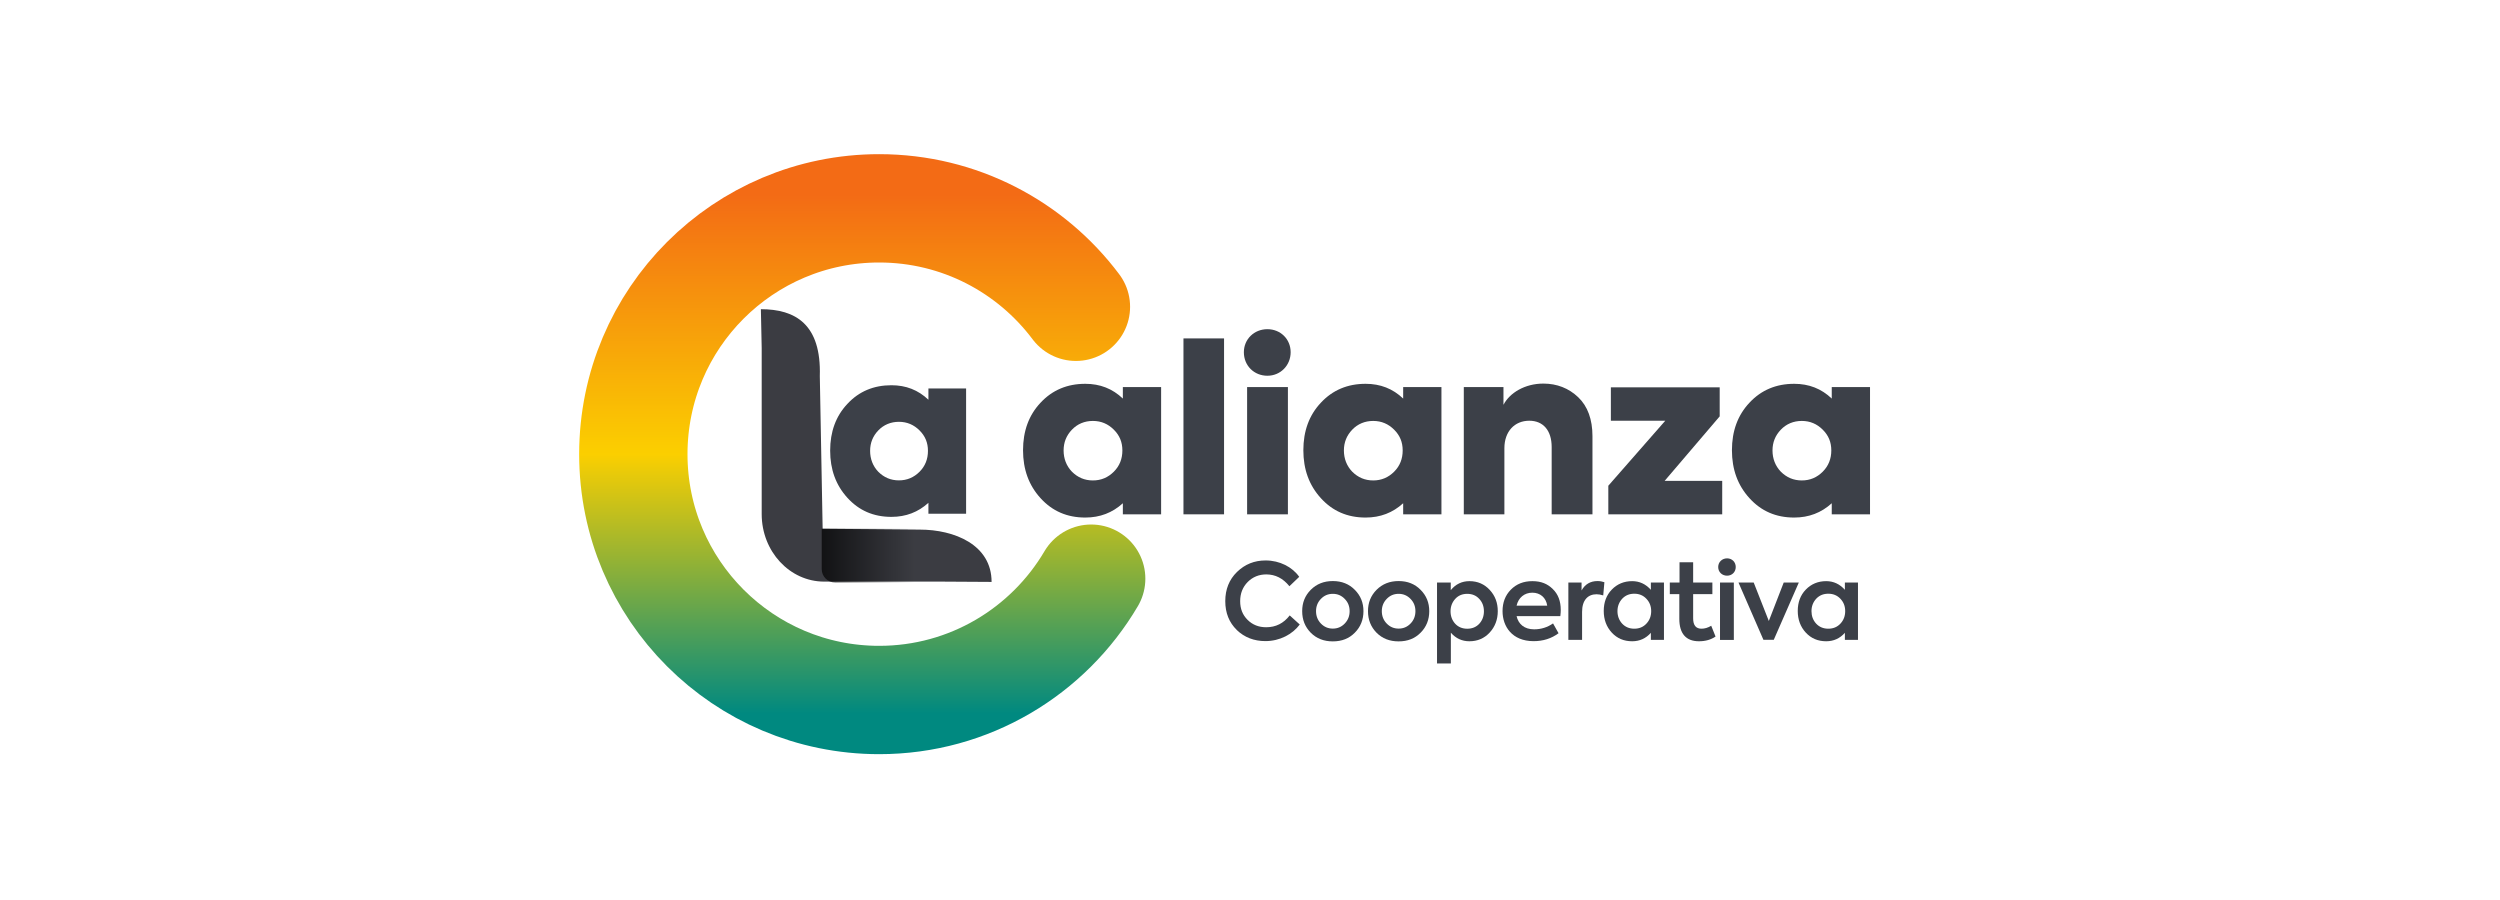 <svg width="300" height="108" viewBox="0 0 300 108" fill="none" xmlns="http://www.w3.org/2000/svg">
<path d="M148.415 75.596C147.489 74.695 147.033 73.541 147.033 72.135C147.033 70.728 147.501 69.549 148.44 68.635C149.391 67.709 150.533 67.254 151.876 67.254C153.561 67.254 155.084 68.041 155.907 69.22L154.728 70.348C153.966 69.397 153.04 68.929 151.952 68.929C151.077 68.929 150.33 69.233 149.72 69.842C149.126 70.452 148.82 71.211 148.82 72.137C148.82 73.063 149.111 73.784 149.708 74.382C150.305 74.979 151.051 75.27 151.939 75.27C153.093 75.27 154.032 74.802 154.766 73.85L155.97 74.941C155.095 76.12 153.574 76.932 151.848 76.932C150.492 76.932 149.338 76.489 148.412 75.601L148.415 75.596Z" fill="#3C4048"/>
<path d="M157.289 70.779C157.987 70.081 158.86 69.727 159.938 69.727C161.016 69.727 161.891 70.081 162.575 70.779C163.273 71.478 163.615 72.325 163.615 73.34C163.615 74.354 163.273 75.23 162.575 75.926C161.889 76.624 161.016 76.966 159.938 76.966C158.86 76.966 157.985 76.624 157.289 75.926C156.603 75.227 156.262 74.367 156.262 73.34C156.262 72.312 156.603 71.475 157.289 70.779ZM161.37 71.87C160.978 71.465 160.507 71.26 159.938 71.26C159.369 71.26 158.898 71.462 158.506 71.87C158.114 72.275 157.924 72.77 157.924 73.34C157.924 73.909 158.114 74.418 158.506 74.823C158.898 75.227 159.369 75.432 159.938 75.432C160.507 75.432 160.978 75.23 161.37 74.823C161.762 74.415 161.955 73.922 161.955 73.34C161.955 72.758 161.765 72.275 161.37 71.87Z" fill="#3C4048"/>
<path d="M165.185 70.779C165.884 70.081 166.757 69.727 167.835 69.727C168.913 69.727 169.788 70.081 170.471 70.779C171.169 71.478 171.511 72.325 171.511 73.34C171.511 74.354 171.169 75.23 170.471 75.926C169.785 76.624 168.913 76.966 167.835 76.966C166.757 76.966 165.881 76.624 165.185 75.926C164.5 75.227 164.158 74.367 164.158 73.34C164.158 72.312 164.5 71.475 165.185 70.779ZM169.267 71.87C168.875 71.465 168.404 71.26 167.835 71.26C167.265 71.26 166.795 71.462 166.403 71.87C166.01 72.275 165.818 72.77 165.818 73.34C165.818 73.909 166.008 74.418 166.403 74.823C166.795 75.227 167.265 75.432 167.835 75.432C168.404 75.432 168.875 75.23 169.267 74.823C169.659 74.418 169.851 73.922 169.851 73.34C169.851 72.758 169.661 72.275 169.267 71.87Z" fill="#3C4048"/>
<path d="M178.769 70.791C179.417 71.489 179.733 72.337 179.733 73.339C179.733 74.341 179.404 75.216 178.756 75.912C178.109 76.61 177.299 76.952 176.322 76.952C175.447 76.952 174.7 76.61 174.103 75.925V79.614H172.443V69.903H174.091V70.816C174.688 70.093 175.434 69.738 176.335 69.738C177.312 69.738 178.124 70.093 178.769 70.791ZM174.624 74.849C174.991 75.242 175.475 75.447 176.069 75.447C176.664 75.447 177.147 75.244 177.514 74.849C177.881 74.445 178.071 73.949 178.071 73.354C178.071 72.759 177.881 72.263 177.514 71.871C177.147 71.466 176.664 71.261 176.069 71.261C175.475 71.261 174.991 71.464 174.624 71.871C174.258 72.279 174.065 72.772 174.065 73.354C174.065 73.936 174.255 74.445 174.624 74.849Z" fill="#3C4048"/>
<path d="M187.24 73.936H181.99C182.205 74.887 182.916 75.52 184.095 75.52C184.932 75.52 185.692 75.279 186.365 74.809L187.025 75.988C186.175 76.623 185.173 76.939 184.032 76.939C181.446 76.939 180.305 75.163 180.305 73.339C180.305 72.299 180.634 71.436 181.294 70.766C181.967 70.08 182.827 69.738 183.88 69.738C184.932 69.738 185.694 70.055 186.327 70.677C186.974 71.299 187.291 72.134 187.291 73.2C187.291 73.389 187.278 73.63 187.24 73.936ZM181.99 72.681H185.666C185.527 71.717 184.829 71.122 183.88 71.122C182.931 71.122 182.205 71.719 181.99 72.681Z" fill="#3C4048"/>
<path d="M188.203 76.788V69.904H189.787V70.855C190.205 70.106 190.852 69.727 191.702 69.727C191.993 69.727 192.272 69.777 192.527 69.866L192.388 71.45C192.11 71.361 191.842 71.311 191.589 71.311C190.561 71.311 189.85 71.996 189.85 73.428V76.788H188.203Z" fill="#3C4048"/>
<path d="M198.104 69.903H199.676V76.787H198.104V75.937C197.507 76.61 196.761 76.952 195.86 76.952C194.871 76.952 194.058 76.61 193.413 75.912C192.768 75.214 192.449 74.341 192.449 73.314C192.449 72.286 192.765 71.423 193.413 70.753C194.061 70.082 194.883 69.738 195.86 69.738C196.735 69.738 197.482 70.08 198.104 70.778V69.903ZM197.57 71.856C197.191 71.451 196.708 71.246 196.113 71.246C195.518 71.246 195.035 71.449 194.656 71.856C194.289 72.261 194.096 72.757 194.096 73.339C194.096 73.921 194.286 74.429 194.656 74.834C195.035 75.239 195.518 75.444 196.113 75.444C196.708 75.444 197.191 75.242 197.57 74.834C197.95 74.429 198.142 73.933 198.142 73.339C198.142 72.744 197.952 72.261 197.57 71.856Z" fill="#3C4048"/>
<path d="M205.868 76.383C205.324 76.762 204.651 76.952 203.876 76.952C202.318 76.952 201.518 76.026 201.518 74.265V71.297H200.377V69.903H201.543V67.469H203.178V69.903H205.485V71.297H203.178V74.202C203.178 75.027 203.507 75.444 204.18 75.444C204.559 75.444 204.954 75.33 205.346 75.09L205.865 76.383H205.868Z" fill="#3C4048"/>
<path d="M206.184 68.042C206.184 67.445 206.652 67.002 207.249 67.002C207.846 67.002 208.289 67.445 208.289 68.042C208.289 68.639 207.846 69.082 207.249 69.082C206.652 69.082 206.184 68.652 206.184 68.042ZM208.061 76.789H206.401V69.904H208.061V76.789Z" fill="#3C4048"/>
<path d="M214.045 69.902H215.859L212.853 76.775H211.61L208.617 69.902H210.444L212.258 74.517L214.047 69.902H214.045Z" fill="#3C4048"/>
<path d="M221.386 69.903H222.957V76.787H221.386V75.937C220.788 76.61 220.042 76.952 219.141 76.952C218.152 76.952 217.34 76.61 216.694 75.912C216.049 75.214 215.73 74.341 215.73 73.314C215.73 72.286 216.047 71.423 216.694 70.753C217.342 70.082 218.165 69.738 219.141 69.738C220.017 69.738 220.763 70.08 221.386 70.778V69.903ZM220.852 71.856C220.472 71.451 219.989 71.246 219.394 71.246C218.8 71.246 218.316 71.449 217.937 71.856C217.57 72.261 217.378 72.757 217.378 73.339C217.378 73.921 217.567 74.429 217.937 74.834C218.316 75.239 218.8 75.444 219.394 75.444C219.989 75.444 220.472 75.242 220.852 74.834C221.231 74.429 221.423 73.933 221.423 73.339C221.423 72.744 221.234 72.261 220.852 71.856Z" fill="#3C4048"/>
<path d="M134.742 46.446H139.334V61.719H134.742V60.39C133.497 61.524 132.004 62.106 130.233 62.106C128.047 62.106 126.276 61.332 124.866 59.781C123.454 58.232 122.764 56.322 122.764 54.027C122.764 51.732 123.454 49.822 124.866 48.326C126.278 46.806 128.075 46.057 130.233 46.057C132.004 46.057 133.497 46.639 134.742 47.828V46.444V46.446ZM133.664 51.565C132.973 50.874 132.143 50.512 131.146 50.512C130.149 50.512 129.292 50.872 128.629 51.565C127.966 52.256 127.632 53.086 127.632 54.055C127.632 55.024 127.963 55.909 128.629 56.6C129.32 57.291 130.149 57.653 131.146 57.653C132.143 57.653 132.973 57.293 133.664 56.6C134.355 55.909 134.686 55.052 134.686 54.055C134.686 53.058 134.355 52.256 133.664 51.565Z" fill="#3C4048"/>
<path d="M146.886 61.719H142.016V40.609H146.886V61.719Z" fill="#3C4048"/>
<path d="M149.264 42.267C149.264 40.691 150.509 39.502 152.085 39.502C153.661 39.502 154.878 40.691 154.878 42.267C154.878 43.844 153.661 45.089 152.085 45.089C150.509 45.089 149.264 43.9 149.264 42.267ZM154.549 61.717H149.653V46.445H154.549V61.717Z" fill="#3C4048"/>
<path d="M168.38 46.446H172.973V61.719H168.38V60.39C167.136 61.524 165.643 62.106 163.872 62.106C161.685 62.106 159.914 61.332 158.505 59.781C157.093 58.232 156.402 56.322 156.402 54.027C156.402 51.732 157.093 49.822 158.505 48.326C159.917 46.806 161.713 46.057 163.872 46.057C165.643 46.057 167.136 46.639 168.38 47.828V46.444V46.446ZM167.3 51.565C166.609 50.874 165.779 50.512 164.782 50.512C163.786 50.512 162.928 50.872 162.265 51.565C161.602 52.256 161.268 53.086 161.268 54.055C161.268 55.024 161.599 55.909 162.265 56.6C162.956 57.291 163.786 57.653 164.782 57.653C165.779 57.653 166.609 57.293 167.3 56.6C167.991 55.909 168.322 55.052 168.322 54.055C168.322 53.058 167.991 52.256 167.3 51.565Z" fill="#3C4048"/>
<path d="M175.656 61.719V46.446H180.416V48.577C181.162 47.137 182.989 46.031 185.203 46.031C186.835 46.031 188.247 46.585 189.38 47.663C190.514 48.741 191.096 50.32 191.096 52.339V61.719H186.2V53.64C186.2 51.648 185.175 50.487 183.515 50.487C181.744 50.487 180.527 51.788 180.527 53.779V61.719H175.659H175.656Z" fill="#3C4048"/>
<path d="M199.749 57.708H206.666V61.719H192.998V58.288L199.832 50.487H193.304V46.477H206.363V49.963L199.751 57.711L199.749 57.708Z" fill="#3C4048"/>
<path d="M219.81 46.446H224.403V61.719H219.81V60.39C218.565 61.524 217.07 62.106 215.301 62.106C213.115 62.106 211.344 61.332 209.935 59.781C208.523 58.232 207.832 56.322 207.832 54.027C207.832 51.732 208.523 49.822 209.935 48.326C211.347 46.806 213.143 46.057 215.301 46.057C217.072 46.057 218.565 46.639 219.81 47.828V46.444V46.446ZM218.732 51.565C218.042 50.874 217.212 50.512 216.215 50.512C215.218 50.512 214.36 50.872 213.697 51.565C213.034 52.256 212.7 53.086 212.7 54.055C212.7 55.024 213.032 55.909 213.697 56.6C214.388 57.291 215.218 57.653 216.215 57.653C217.212 57.653 218.042 57.293 218.732 56.6C219.423 55.907 219.757 55.052 219.757 54.055C219.757 53.058 219.426 52.256 218.732 51.565Z" fill="#3C4048"/>
<path d="M98.718 63.458L98.377 45.142C98.569 38.908 95.449 37.103 91.305 37.103L91.403 41.769V61.695C91.403 66.168 94.763 69.794 98.908 69.794H113.085L118.991 69.83C118.991 65.356 114.509 63.552 110.367 63.552L98.718 63.453V63.458Z" fill="#3B3C42"/>
<path d="M98.607 63.447H111.271C112.157 63.447 112.875 64.166 112.875 65.051V69.902H100.212C99.326 69.902 98.607 69.183 98.607 68.298V63.447Z" fill="url(#paint0_linear_12441_280)"/>
<path d="M111.41 46.613H115.932V61.645H111.41V60.337C110.185 61.453 108.713 62.025 106.972 62.025C104.821 62.025 103.078 61.263 101.689 59.737C100.3 58.212 99.619 56.334 99.619 54.072C99.619 51.81 100.3 49.933 101.689 48.463C103.078 46.965 104.849 46.228 106.972 46.228C108.715 46.228 110.185 46.8 111.41 47.972V46.611V46.613ZM110.347 51.653C109.667 50.973 108.849 50.618 107.87 50.618C106.891 50.618 106.046 50.973 105.393 51.653C104.74 52.334 104.414 53.151 104.414 54.105C104.414 55.059 104.74 55.929 105.393 56.61C106.074 57.291 106.891 57.645 107.87 57.645C108.849 57.645 109.667 57.291 110.347 56.61C111.028 55.929 111.354 55.084 111.354 54.105C111.354 53.126 111.028 52.334 110.347 51.653Z" fill="#3C4048"/>
<path d="M130.942 69.441C125.815 78.153 116.34 84 105.5 84C89.208 84 76 70.792 76 54.5C76 38.208 89.205 25 105.497 25C115.155 25 123.728 29.64 129.11 36.814" stroke="url(#paint1_linear_12441_280)" stroke-width="13" stroke-linecap="round" stroke-linejoin="round"/>
<defs>
<linearGradient id="paint0_linear_12441_280" x1="98.607" y1="66.673" x2="112.878" y2="66.673" gradientUnits="userSpaceOnUse">
<stop stop-opacity="0.7"/>
<stop offset="0.78" stop-opacity="0"/>
</linearGradient>
<linearGradient id="paint1_linear_12441_280" x1="103.468" y1="85.647" x2="103.468" y2="23.355" gradientUnits="userSpaceOnUse">
<stop stop-color="#008980"/>
<stop offset="0.5" stop-color="#FBCF00"/>
<stop offset="1" stop-color="#F36B15"/>
</linearGradient>
</defs>
</svg>
